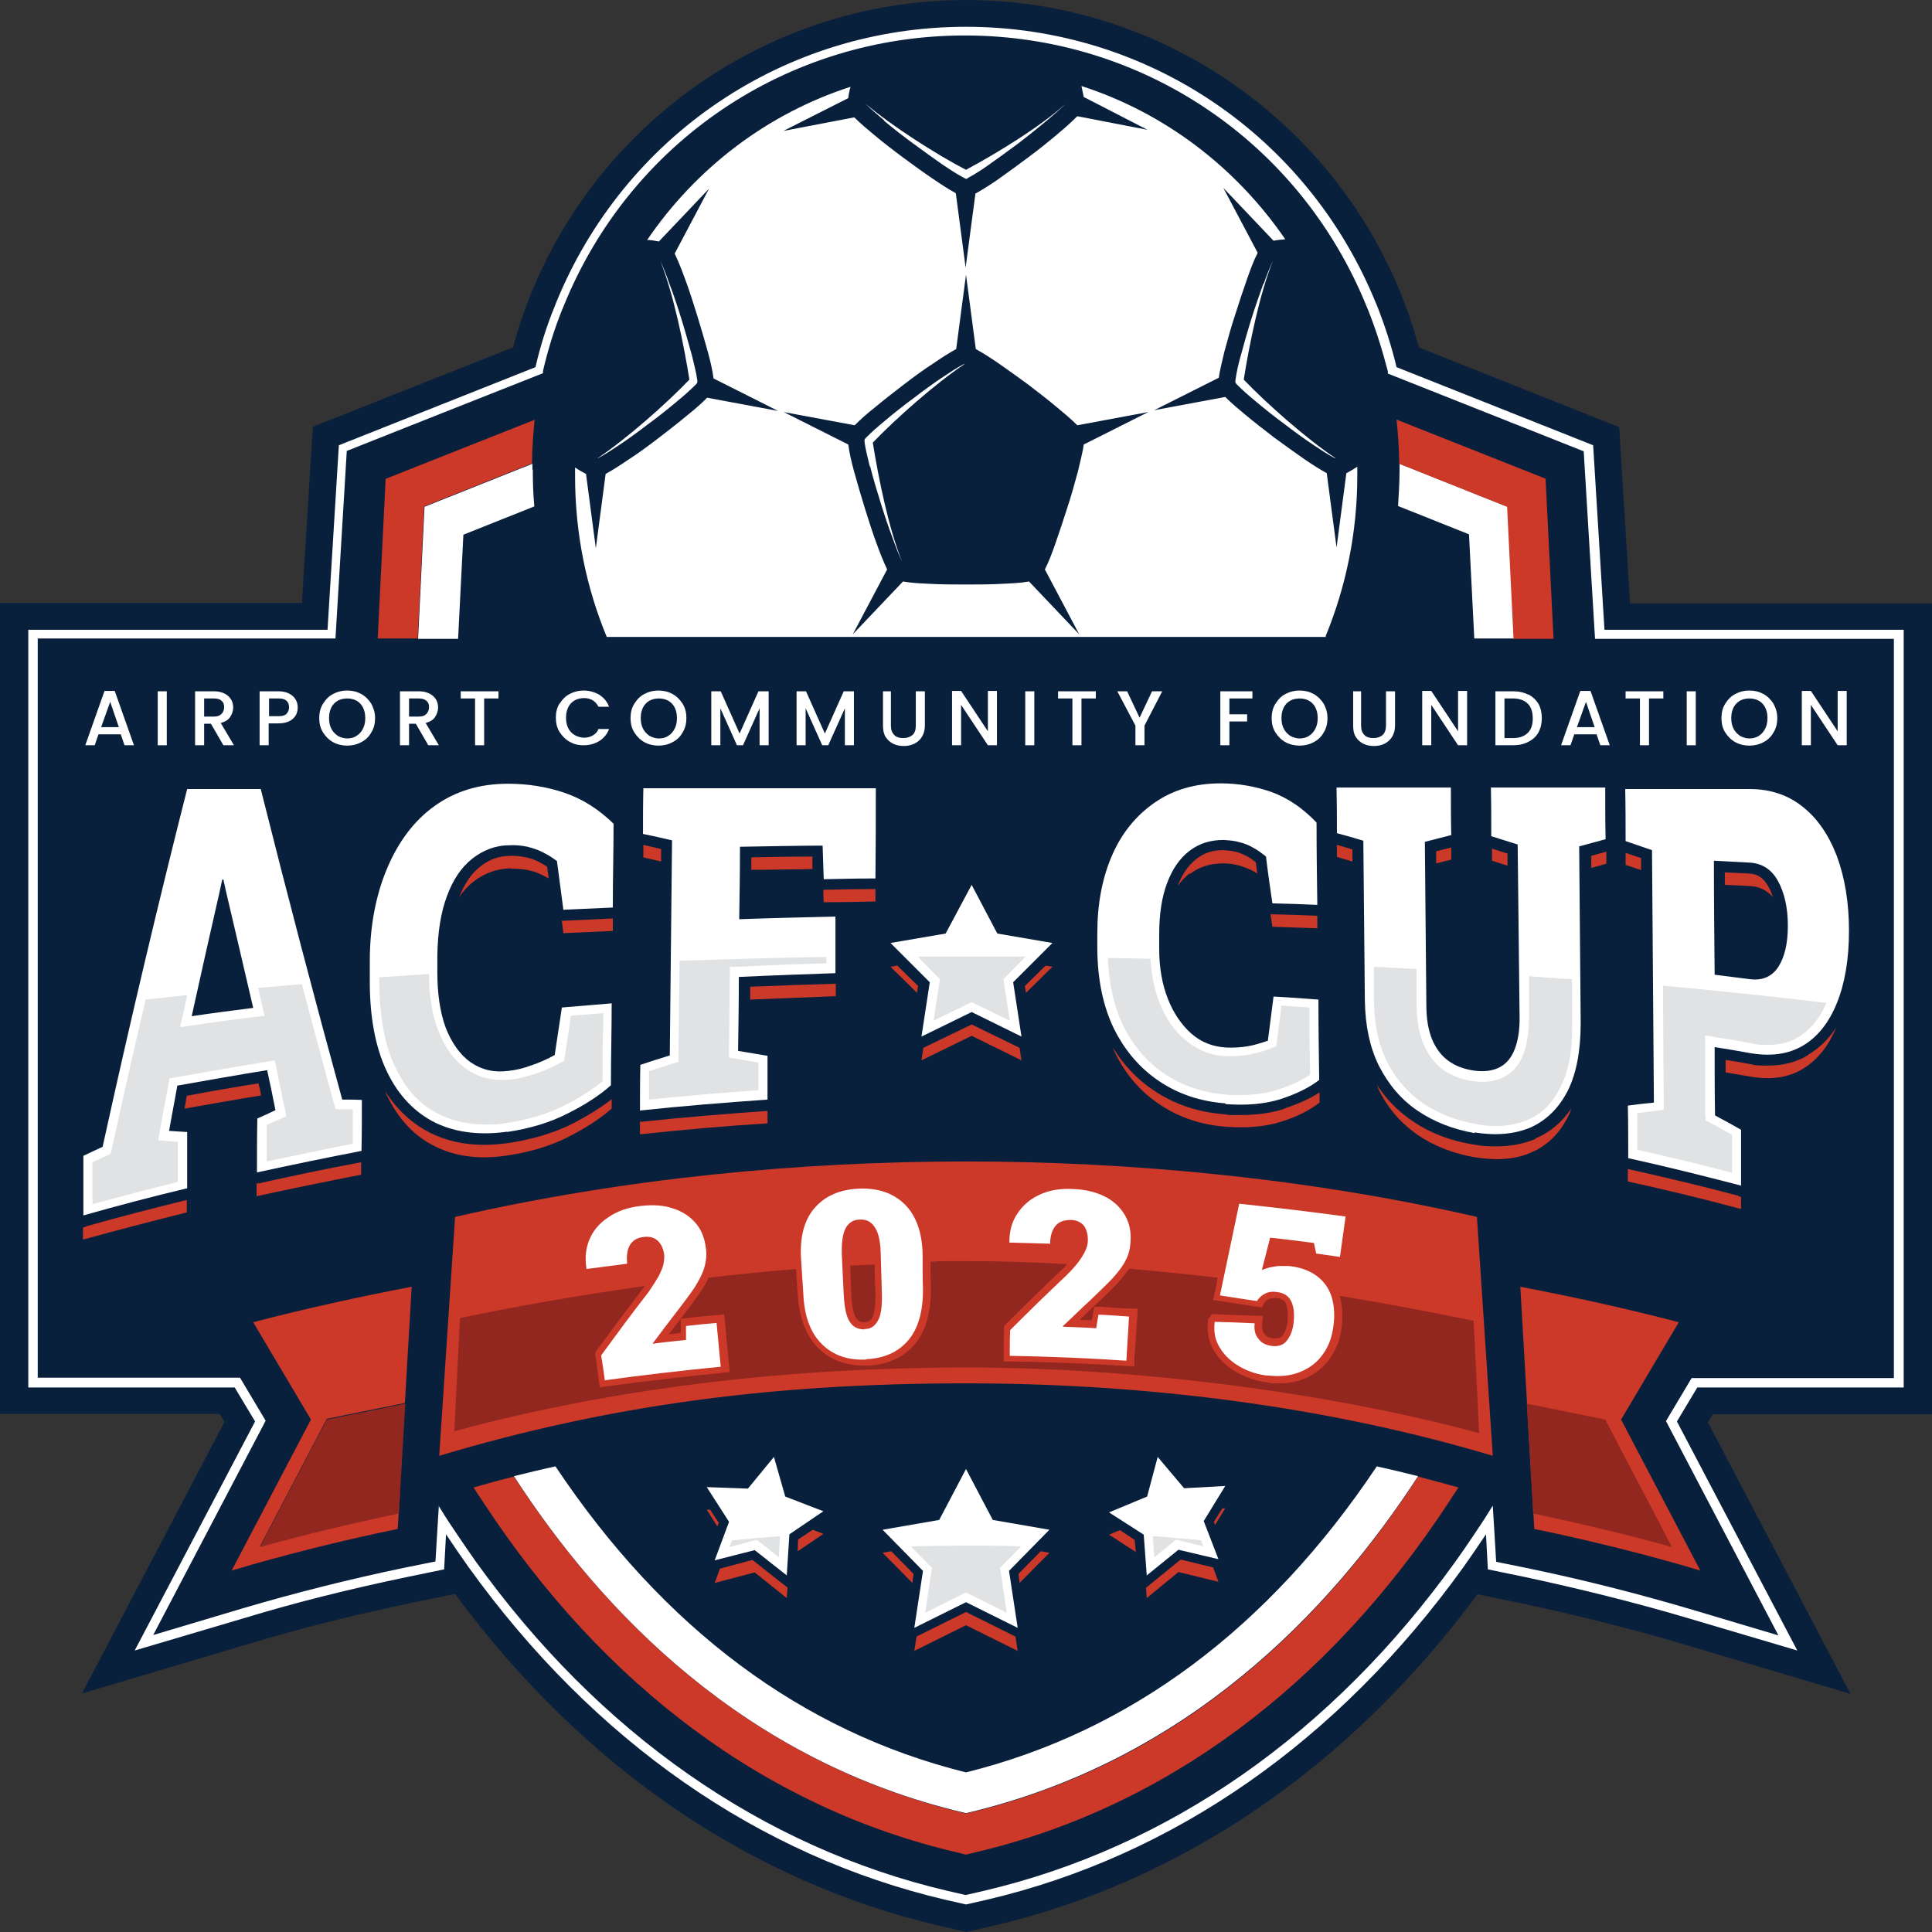 <?xml version="1.0" encoding="UTF-8"?>
<svg id="Layer_1" xmlns="http://www.w3.org/2000/svg" version="1.1" viewBox="0 0 512 512">
  <rect x="0" y="0" width="512" height="512" fill="#333333" stroke="none"/>
  <!-- Generator: Adobe Illustrator 29.1.0, SVG Export Plug-In . SVG Version: 2.1.0 Build 142)  -->
  <defs>
    <style>
      .st0, .st1, .st2 {
        fill-rule: evenodd;
      }

      .st0, .st3 {
        fill: #fff;
      }

      .st1, .st4 {
        fill: #cd3928;
      }

      .st2 {
        fill: #92271f;
      }

      .st5 {
        fill: #e0e2e4;
      }

      .st6 {
        fill: #09203d;
      }
    </style>
  </defs>
  <path class="st6" d="M120.7,422.5l.4.6c33.8,45.5,78,75.6,128,87.3l7,1.6,7-1.6c49.9-11.7,94.2-41.9,128-87.3l.4-.6,11.2,2.3c14.7,3.1,29,6.7,42.3,10.6l45.4,13.5-37.8-72,1.3-2.1h58.2v-214.9h-80.1l-2.9-46.7-53-21.1-.2-.5C361.1,37.6,311.8,0,256,0s-105.1,37.6-119.9,91.5v.5c-.1,0-53.2,21.1-53.2,21.1l-2.9,46.7H0v214.9h58.2l1.3,2.1-37.8,72,45.4-13.5c13.3-4,27.6-7.5,42.3-10.6l11.2-2.3Z"/>
  <g>
    <path class="st3" d="M334.8,75.2c-1.1,3.1-2.2,6.2-3.2,9.4-1,3.2-1.9,6.4-2.8,9.7-.6,2.1-1.1,4.3-1.4,6.5,0,.6-.1.6.5,1.2,1.5,1.5,3.2,3,4.8,4.3,2.5,2.1,5,4.1,7.6,6,2.6,2,5.2,3.9,7.9,5.7,1.8,1.2,3.6,2.4,5.5,3.4,0,0,.1,0,.2,0-7.4-4.9-18.3-14.5-24.3-20.8,1.5-9.4,4.2-22.7,7.7-31.4-.9,1.9-1.7,4-2.4,6Z"/>
    <path class="st3" d="M351.3,168.6c5.4-13.1,8.4-27.5,8.4-42.6s0-1.5,0-2.3c-1,.6-1.9,1.2-2.9,1.7l-2.6,19.7-2.6-19.7c-2-1.1-4-2.4-5.9-3.7-2.7-1.9-5.4-3.8-8.1-5.8-2.6-2-5.2-4-7.7-6.1-1.7-1.4-3.6-3-5.2-4.6l-18.8,3.5,17.1-8.6c.3-2.3,1-4.7,1.5-7,.9-3.3,1.8-6.6,2.9-9.9,1-3.2,2.1-6.4,3.2-9.6.8-2.2,1.6-4.5,2.7-6.6l-9.1-17.2,13.3,14c1-.2,2.1-.3,3.1-.4-13.1-19.1-32-33.5-54-40.6.2,1,.4,1.9.6,2.9l16.9,8.7-18.6-3.6c-1.6,1.6-3.4,3.2-5.2,4.7-2.5,2.1-5.1,4.2-7.8,6.2-2.7,2-5.4,4-8.1,5.9-1.9,1.3-3.9,2.6-5.9,3.7l-2.6,19.6-2.6-19.7c-2-1.1-4-2.4-5.9-3.7-2.7-1.8-5.4-3.8-8-5.7-2.7-2-5.3-4-7.8-6.1-1.7-1.4-3.6-3-5.2-4.6l-18.8,3.6,17.2-8.7c.1-1,.3-2,.6-3-22,7.1-40.9,21.5-53.9,40.6,1,0,2.1.2,3.1.4l13.3-14-9.1,17.2c1,2.1,1.9,4.4,2.7,6.6,1.2,3.2,2.2,6.4,3.2,9.6,1,3.3,2,6.6,2.9,9.9.6,2.2,1.2,4.7,1.5,7l17.1,8.6-18.8-3.5c-1.6,1.6-3.4,3.2-5.2,4.6-2.5,2.1-5.1,4.1-7.7,6.1-2.6,2-5.3,4-8.1,5.8-1.9,1.3-3.9,2.6-5.9,3.7l-2.6,19.7-2.6-19.7c-1-.5-2-1.1-2.9-1.7,0,.8,0,1.5,0,2.3,0,15.2,3,29.6,8.4,42.6h190.6ZM226.5,112.7c1.6-1.6,3.4-3.2,5.2-4.6,2.5-2.1,5.1-4.1,7.7-6.1,2.6-2,5.3-4,8.1-5.8,1.9-1.3,3.9-2.6,5.9-3.7l2.6-19.7,2.6,19.7c2,1.1,4,2.4,5.9,3.7,2.7,1.9,5.4,3.8,8.1,5.8,2.6,2,5.2,4,7.7,6.1,1.7,1.4,3.6,3,5.2,4.6l18.8-3.5-17.1,8.6c-.3,2.3-1,4.7-1.5,7-.9,3.3-1.8,6.6-2.9,9.9-1,3.2-2.1,6.4-3.2,9.6-.8,2.2-1.6,4.5-2.7,6.6l9.1,17.2-13.3-14c-2.2.4-4.6.5-6.8.6-3.3.2-6.6.2-9.9.2s-6.6,0-9.9-.2c-2.2-.1-4.6-.2-6.8-.6l-13.3,14,9.1-17.2c-1-2.1-1.9-4.4-2.7-6.6-1.2-3.2-2.2-6.4-3.2-9.6-1-3.3-2-6.6-2.9-9.9-.6-2.2-1.2-4.7-1.5-7l-17.1-8.6,18.8,3.5Z"/>
    <path class="st3" d="M234.4,32.1c2.5,2.1,5.1,4.1,7.7,6,2.6,1.9,5.2,3.8,7.8,5.6,1.8,1.2,3.6,2.4,5.5,3.4.7.4.7.4,1.2,0,1.9-1,3.7-2.2,5.4-3.4,2.7-1.9,5.3-3.8,8-5.8,2.6-2,5.1-4,7.6-6.1,1.6-1.4,3.2-2.7,4.7-4.2-6.8,6.1-18.1,13-26.3,17.4-7.6-3.9-19.8-11.7-26.6-17.5,0,0,0,0,.1.1,1.5,1.5,3.2,2.9,4.8,4.3Z"/>
    <path class="st3" d="M230.6,123.6c.8,3.2,1.8,6.5,2.8,9.7,1,3.2,2,6.3,3.2,9.4.7,2,1.5,4.1,2.4,6-3.5-8.7-6.2-22-7.7-31.4,6-6.3,16.9-15.9,24.3-20.8,0,0-.1,0-.2,0-1.9,1-3.7,2.2-5.5,3.4-2.7,1.8-5.3,3.7-7.9,5.7-2.6,1.9-5.1,3.9-7.6,6-1.7,1.4-3.3,2.8-4.8,4.3-.6.6-.5.6-.5,1.2.3,2.2.9,4.3,1.4,6.5Z"/>
    <path class="st3" d="M158.3,121.4c0,0,.1,0,.2,0,1.9-1,3.7-2.2,5.5-3.4,2.7-1.8,5.3-3.7,7.9-5.7,2.6-1.9,5.1-3.9,7.6-6,1.7-1.4,3.3-2.8,4.8-4.3.6-.6.5-.6.5-1.2-.3-2.2-.9-4.3-1.4-6.5-.9-3.2-1.8-6.5-2.8-9.7-1-3.2-2-6.3-3.2-9.4-.7-2-1.5-4.1-2.4-6,3.5,8.7,6.2,22,7.7,31.4-6,6.3-16.9,15.9-24.3,20.8Z"/>
  </g>
  <g>
    <path class="st3" d="M32.1,194.6h-6l-1,2.9h-2.5l5.1-14.4h2.7l5.1,14.4h-2.5l-1-2.9ZM31.5,192.7l-2.3-6.7-2.4,6.7h4.7Z"/>
    <path class="st3" d="M44.2,183.2v14.3h-2.4v-14.3h2.4Z"/>
    <path class="st3" d="M59.2,197.5l-3.3-5.7h-1.8v5.7h-2.4v-14.3h5c1.1,0,2,.2,2.8.6.8.4,1.3.9,1.7,1.5.4.6.6,1.4.6,2.2s-.3,1.8-.8,2.5c-.5.8-1.4,1.3-2.5,1.6l3.5,5.9h-2.8ZM54.1,189.9h2.6c.9,0,1.5-.2,2-.7.4-.4.7-1,.7-1.8s-.2-1.3-.7-1.7c-.4-.4-1.1-.6-2-.6h-2.6v4.8Z"/>
    <path class="st3" d="M78.4,189.5c-.3.6-.9,1.2-1.7,1.6-.8.4-1.7.6-2.9.6h-2.6v5.8h-2.4v-14.3h5c1.1,0,2,.2,2.8.6.8.4,1.3.9,1.7,1.5.4.6.6,1.4.6,2.2s-.2,1.4-.5,2.1ZM75.9,189.2c.4-.4.7-1,.7-1.7,0-1.6-.9-2.4-2.7-2.4h-2.6v4.7h2.6c.9,0,1.6-.2,2-.6Z"/>
    <path class="st3" d="M88.3,196.7c-1.1-.6-2-1.5-2.7-2.6-.7-1.1-1-2.4-1-3.8s.3-2.7,1-3.8c.7-1.1,1.5-2,2.7-2.6,1.1-.6,2.3-.9,3.7-.9s2.6.3,3.7.9c1.1.6,2,1.5,2.7,2.6.6,1.1,1,2.4,1,3.8s-.3,2.7-1,3.8c-.6,1.1-1.5,2-2.7,2.6-1.1.6-2.4.9-3.7.9s-2.6-.3-3.7-.9ZM94.5,195c.7-.4,1.3-1.1,1.7-1.9.4-.8.6-1.7.6-2.8s-.2-2-.6-2.8c-.4-.8-1-1.4-1.7-1.8s-1.6-.6-2.5-.6-1.8.2-2.5.6c-.7.4-1.3,1-1.7,1.8-.4.8-.6,1.7-.6,2.8s.2,2,.6,2.8c.4.8,1,1.4,1.7,1.9.7.4,1.6.7,2.5.7s1.8-.2,2.5-.7Z"/>
    <path class="st3" d="M113.5,197.5l-3.3-5.7h-1.8v5.7h-2.4v-14.3h5c1.1,0,2,.2,2.8.6.8.4,1.3.9,1.7,1.5.4.6.6,1.4.6,2.2s-.3,1.8-.8,2.5c-.5.8-1.4,1.3-2.5,1.6l3.5,5.9h-2.8ZM108.4,189.9h2.6c.9,0,1.5-.2,2-.7.4-.4.7-1,.7-1.8s-.2-1.3-.7-1.7-1.1-.6-2-.6h-2.6v4.8Z"/>
    <path class="st3" d="M132.1,183.2v1.9h-3.8v12.4h-2.4v-12.4h-3.8v-1.9h10Z"/>
    <path class="st3" d="M148.3,186.5c.7-1.1,1.5-2,2.7-2.6,1.1-.6,2.3-.9,3.7-.9s2.9.4,4.1,1.1c1.2.8,2.1,1.8,2.6,3.2h-2.8c-.4-.8-.9-1.3-1.5-1.7-.7-.4-1.4-.6-2.3-.6s-1.8.2-2.5.6c-.7.4-1.3,1-1.7,1.8-.4.8-.6,1.7-.6,2.8s.2,2,.6,2.8c.4.8,1,1.4,1.7,1.8.7.4,1.6.7,2.5.7s1.6-.2,2.3-.6c.7-.4,1.2-.9,1.5-1.7h2.8c-.5,1.4-1.4,2.4-2.6,3.2-1.2.7-2.5,1.1-4.1,1.1s-2.6-.3-3.7-.9c-1.1-.6-2-1.5-2.7-2.6-.7-1.1-1-2.4-1-3.8s.3-2.7,1-3.8Z"/>
    <path class="st3" d="M170.8,196.7c-1.1-.6-2-1.5-2.7-2.6-.7-1.1-1-2.4-1-3.8s.3-2.7,1-3.8c.7-1.1,1.5-2,2.7-2.6,1.1-.6,2.3-.9,3.7-.9s2.6.3,3.7.9c1.1.6,2,1.5,2.7,2.6s1,2.4,1,3.8-.3,2.7-1,3.8c-.6,1.1-1.5,2-2.7,2.6-1.1.6-2.4.9-3.7.9s-2.6-.3-3.7-.9ZM177.1,195c.7-.4,1.3-1.1,1.7-1.9.4-.8.6-1.7.6-2.8s-.2-2-.6-2.8c-.4-.8-1-1.4-1.7-1.8s-1.6-.6-2.5-.6-1.8.2-2.5.6c-.7.4-1.3,1-1.7,1.8-.4.8-.6,1.7-.6,2.8s.2,2,.6,2.8c.4.8,1,1.4,1.7,1.9.7.4,1.6.7,2.5.7s1.8-.2,2.5-.7Z"/>
    <path class="st3" d="M203.7,183.2v14.3h-2.4v-9.8l-4.4,9.8h-1.6l-4.4-9.8v9.8h-2.4v-14.3h2.5l5,11.2,5-11.2h2.5Z"/>
    <path class="st3" d="M226.3,183.2v14.3h-2.4v-9.8l-4.4,9.8h-1.6l-4.4-9.8v9.8h-2.4v-14.3h2.5l5,11.2,5-11.2h2.5Z"/>
    <path class="st3" d="M236.1,183.2v9.1c0,1.1.3,1.9.9,2.5.6.6,1.4.8,2.4.8s1.8-.3,2.4-.8.9-1.4.9-2.5v-9.1h2.4v9.1c0,1.2-.3,2.2-.8,3-.5.8-1.2,1.4-2,1.8-.9.4-1.8.6-2.8.6s-2-.2-2.8-.6c-.8-.4-1.5-1-2-1.8-.5-.8-.7-1.8-.7-3v-9.1h2.4Z"/>
    <path class="st3" d="M264.2,197.5h-2.4l-7.1-10.7v10.7h-2.4v-14.4h2.4l7.1,10.7v-10.7h2.4v14.4Z"/>
    <path class="st3" d="M274.1,183.2v14.3h-2.4v-14.3h2.4Z"/>
    <path class="st3" d="M290.4,183.2v1.9h-3.8v12.4h-2.4v-12.4h-3.8v-1.9h10Z"/>
    <path class="st3" d="M308,183.2l-4.7,9.1v5.2h-2.4v-5.2l-4.8-9.1h2.6l3.3,7,3.3-7h2.6Z"/>
    <path class="st3" d="M331.9,183.2v1.9h-6.1v4.2h4.7v1.9h-4.7v6.3h-2.4v-14.3h8.4Z"/>
    <path class="st3" d="M340.7,196.7c-1.1-.6-2-1.5-2.7-2.6-.7-1.1-1-2.4-1-3.8s.3-2.7,1-3.8c.7-1.1,1.5-2,2.7-2.6,1.1-.6,2.3-.9,3.7-.9s2.6.3,3.7.9c1.1.6,2,1.5,2.7,2.6.6,1.1,1,2.4,1,3.8s-.3,2.7-1,3.8c-.6,1.1-1.5,2-2.7,2.6-1.1.6-2.4.9-3.7.9s-2.6-.3-3.7-.9ZM346.9,195c.7-.4,1.3-1.1,1.7-1.9.4-.8.6-1.7.6-2.8s-.2-2-.6-2.8c-.4-.8-1-1.4-1.7-1.8-.7-.4-1.6-.6-2.5-.6s-1.8.2-2.5.6c-.7.4-1.3,1-1.7,1.8-.4.8-.6,1.7-.6,2.8s.2,2,.6,2.8,1,1.4,1.7,1.9c.7.4,1.6.7,2.5.7s1.8-.2,2.5-.7Z"/>
    <path class="st3" d="M360.7,183.2v9.1c0,1.1.3,1.9.9,2.5.6.6,1.4.8,2.4.8s1.8-.3,2.4-.8c.6-.6.9-1.4.9-2.5v-9.1h2.4v9.1c0,1.2-.3,2.2-.8,3-.5.8-1.2,1.4-2,1.8s-1.8.6-2.8.6-2-.2-2.8-.6c-.8-.4-1.5-1-2-1.8-.5-.8-.7-1.8-.7-3v-9.1h2.4Z"/>
    <path class="st3" d="M388.8,197.5h-2.4l-7.1-10.7v10.7h-2.4v-14.4h2.4l7.1,10.7v-10.7h2.4v14.4Z"/>
    <path class="st3" d="M405,184c1.1.6,2,1.4,2.7,2.5.6,1.1.9,2.4.9,3.8s-.3,2.7-.9,3.8c-.6,1.1-1.5,1.9-2.7,2.5-1.1.6-2.5.9-4,.9h-4.7v-14.3h4.7c1.5,0,2.9.3,4,.9ZM404.9,194.2c.9-.9,1.3-2.2,1.3-3.8s-.4-3-1.3-3.9c-.9-.9-2.2-1.4-3.9-1.4h-2.3v10.5h2.3c1.7,0,3-.5,3.9-1.4Z"/>
    <path class="st3" d="M423.2,194.6h-6l-1,2.9h-2.5l5.1-14.4h2.7l5.1,14.4h-2.5l-1-2.9ZM422.6,192.7l-2.3-6.7-2.4,6.7h4.7Z"/>
    <path class="st3" d="M440.8,183.2v1.9h-3.8v12.4h-2.4v-12.4h-3.8v-1.9h10Z"/>
    <path class="st3" d="M449.4,183.2v14.3h-2.4v-14.3h2.4Z"/>
    <path class="st3" d="M459.9,196.7c-1.1-.6-2-1.5-2.7-2.6-.7-1.1-1-2.4-1-3.8s.3-2.7,1-3.8c.7-1.1,1.5-2,2.7-2.6,1.1-.6,2.3-.9,3.7-.9s2.6.3,3.7.9c1.1.6,2,1.5,2.7,2.6.6,1.1,1,2.4,1,3.8s-.3,2.7-1,3.8c-.6,1.1-1.5,2-2.7,2.6-1.1.6-2.4.9-3.7.9s-2.6-.3-3.7-.9ZM466.1,195c.7-.4,1.3-1.1,1.7-1.9s.6-1.7.6-2.8-.2-2-.6-2.8c-.4-.8-1-1.4-1.7-1.8-.7-.4-1.6-.6-2.5-.6s-1.8.2-2.5.6c-.7.4-1.3,1-1.7,1.8-.4.8-.6,1.7-.6,2.8s.2,2,.6,2.8c.4.8,1,1.4,1.7,1.9.7.4,1.6.7,2.5.7s1.8-.2,2.5-.7Z"/>
    <path class="st3" d="M489.4,197.5h-2.4l-7.1-10.7v10.7h-2.4v-14.4h2.4l7.1,10.7v-10.7h2.4v14.4Z"/>
  </g>
  <g>
    <g>
      <path class="st3" d="M141.1,124.4c0-.5,0-1,0-1.5l-28.6,11.4-1.7,35h10.6l1.4-27.6,18.8-7.5c-.3-3.2-.4-6.4-.4-9.7Z"/>
      <path class="st3" d="M399.5,134.3l-28.6-11.4c0,.5,0,1,0,1.5,0,3.3-.2,6.5-.4,9.7l18.8,7.5,1.4,27.6h10.6l-1.7-35Z"/>
    </g>
    <g>
      <path class="st4" d="M141.8,111.2l-39.6,15.7-2.1,42.3h10.6l1.7-35,28.6-11.4c0-3.9.3-7.8.7-11.7Z"/>
      <path class="st4" d="M409.7,126.9l-39.6-15.7c.4,3.8.7,7.7.7,11.7l28.6,11.4,1.7,35h10.6l-2.1-42.3Z"/>
    </g>
  </g>
  <path class="st4" d="M375.8,391.3c-23.3,36-61.3,75.7-119.8,89.3-58.5-13.7-96.5-53.4-119.8-89.3-3.6.9-7.2,1.9-10.7,2.9.8,1.3,1.6,2.5,2.5,3.8,32.1,49.1,75.5,81.2,125.6,92.9l2.4.6,2.4-.6c50.1-11.7,93.5-43.9,125.6-92.9.8-1.3,1.7-2.6,2.5-3.8-3.5-1-7.1-1.9-10.7-2.9Z"/>
  <path class="st3" d="M364.8,388.7c-28.7,42.9-65.3,70.2-108.8,81-43.5-10.8-80.1-38.1-108.8-81.1-3.7.8-7.3,1.7-11,2.6,23.3,36,61.3,75.7,119.8,89.3,58.5-13.7,96.4-53.3,119.8-89.3-3.6-.9-7.3-1.8-11-2.6Z"/>
  <g>
    <path class="st1" d="M105.3,405.2c-15.4,3.2-30.1,6.9-43.9,11l21-40-15.3-25.8c13.8-3.6,27.9-6.7,42-9.4l-1.8,30.8-20.7,4.2-17.7,33.8c12.2-3.4,24.5-6.3,36.8-8.9l.6-10.7-.9,14.9h0Z"/>
    <path class="st2" d="M107.3,372l-20.7,4.2-17.7,33.8c12.2-3.4,24.5-6.3,36.8-8.9l1.7-29.1h0Z"/>
  </g>
  <g>
    <path class="st1" d="M406.7,405.2c15.4,3.2,30.1,6.9,43.9,11l-21-40,15.3-25.8c-13.8-3.6-27.9-6.7-42-9.4l3.7,64.1h0Z"/>
    <path class="st2" d="M404.7,372l20.7,4.2,17.7,33.8c-12.2-3.4-24.5-6.3-36.8-8.9l-1.7-29.1h0Z"/>
  </g>
  <path class="st3" d="M256,504.7l-5.3-1.2c-49.6-11.6-93.4-42.1-126.6-88.3-1.5-2.1-4.1-5.9-5.9-8.6l-.5,9.3-9.7,2c-14.9,3.1-29.4,6.7-42.9,10.8l-29.4,8.7,31.9-60.7-5.4-9H7.5v-200.8h79.3l3-48.9,52.1-20.7c1.3-5.6,3-11,5.1-16.1l.3-.8C165.4,35.9,208,7.1,256,7.1s90.6,28.8,108.7,73.4l.3.7c2,5.1,3.8,10.6,5.1,16.1l52.1,20.7,3,48.9h79.3v200.8h-54.7l-5.4,9,31.9,60.7-29.4-8.7c-13.5-4-28-7.6-42.9-10.8l-9.7-2-.5-9.3c-1.8,2.7-4.4,6.5-5.9,8.6-33.2,46.2-76.9,76.7-126.6,88.3l-5.3,1.2ZM116.2,399l2,3.2c.2.4,5.4,8.1,7.8,11.5,32.8,45.7,76.1,75.9,125.1,87.4l4.8,1.1,4.8-1.1c49.1-11.5,92.3-41.7,125.1-87.4,2.4-3.3,7.6-11.1,7.8-11.5l2-3.2.9,14.9,7.9,1.6c15,3.1,29.5,6.8,43.1,10.8l23.8,7.1-29.8-56.8,6.8-11.4h53.6v-195.9h-79.2l-3-49.7-51.9-20.6v-.6c-1.5-5.7-3.2-11.2-5.3-16.4l-.3-.7c-17.7-43.7-59.5-71.9-106.5-71.9s-88.8,28.2-106.4,71.9l-.3.7c-2.1,5.2-3.8,10.7-5.1,16.3v.6c-.1,0-52,20.6-52,20.6l-3,49.7H10v195.9h53.6l6.8,11.4-29.8,56.8,23.8-7.1c13.6-4,28.1-7.7,43.1-10.8l7.9-1.6.9-14.8Z"/>
  <g>
    <g>
      <path class="st3" d="M22.1,322.2v-15.9c1.7-.8,3.4-1.6,5.1-2.4,7.3-33.3,14.8-64.8,22.4-94.8,6.5,0,13,0,19.5,0,7.2,28.7,14.4,56.1,21.6,82.3,1.7,0,3.5,0,5.2.1,0,4.5,0,9-.1,13.5-9.3,1.8-18.5,3.7-27.7,5.7,0-4.8,0-9.5.1-14.3,1.6-.7,3.2-1.4,4.8-2.2-.7-3.5-1.4-7-2.2-10.6-8,1.3-15.9,2.7-23.8,4.1-.7,4-1.5,8-2.2,12,1.6.1,3.2.2,4.8.3,0,5,0,9.9,0,14.9-9.2,2.2-18.4,4.6-27.5,7.2ZM50.8,269.3c5.4-.8,10.8-1.5,16.3-2.2-2.3-10-4.7-20.1-7.1-30.4-.3-1.2-.5-2.4-.8-3.6-.1,0-.2,0-.3,0-.3,1.3-.6,2.7-.9,4.1-2.4,10.5-4.8,21.2-7.2,32.1Z"/>
      <path class="st3" d="M134.5,299.9c-7.1,1-13.5.3-19-2.3-5.5-2.7-9.9-7.2-13-13.7-3.1-6.5-4.6-14.8-4.5-24.8,0-1.5,0-2.9,0-4.4,0-9.2,1.6-17.5,4.6-24.6,3-7.1,7.2-12.7,12.7-16.6,5.5-3.9,11.9-5.8,19.4-5.8,5.2,0,10.2.8,14.9,2.4,4.7,1.6,9,4.3,13,8.2,0,7.4-.2,14.8-.2,22.2-4.4.2-8.8.4-13.1.6-.6-4.3-1.1-8.6-1.7-12.9-1.2-.9-2.4-1.7-3.7-2.3-1.3-.7-2.6-1.1-4.1-1.5-1.5-.3-3-.5-4.7-.4-3.8,0-7.1,1.3-10,3.6-2.9,2.3-5.1,5.6-6.7,10-1.6,4.3-2.4,9.5-2.5,15.6,0,1.5,0,2.9,0,4.4,0,5.7.7,10.6,2.2,14.7,1.6,4.1,3.8,7.2,6.6,9.2,2.9,2,6.2,2.8,10,2.3,2-.2,4.1-.7,6.2-1.5,2.1-.7,4.1-1.6,6.1-2.7.6-4.2,1.3-8.4,1.9-12.6,4.4-.4,8.8-.7,13.2-1.1,0,7.2-.2,14.5-.2,21.7-3,2.7-6.9,5.2-11.5,7.5-4.7,2.4-10,4-16.1,4.9Z"/>
      <path class="st3" d="M169.6,294.2c0-4,0-8,.1-12,2.6-.9,5.2-1.7,7.8-2.5.2-19,.4-38,.6-57-2.6-.6-5.2-1.2-7.7-1.7,0-4,0-8.1.1-12.1,20.5,0,41.1,0,61.6,0,0,8,0,15.9-.1,23.9-4.6,0-9.1.1-13.7.2-.1-3-.2-5.9-.3-8.9-7.3,0-14.6.2-21.9.3,0,6.4-.1,12.8-.2,19.2,8.5-.3,17-.5,25.5-.7,0,5,0,10,0,15-8.5.3-17.1.6-25.6,1,0,6.5-.1,13.1-.2,19.6,2.6.4,5.2.9,7.8,1.3,0,3.9,0,7.7,0,11.6-11.3.8-22.6,1.7-33.8,2.9Z"/>
      <path class="st3" d="M324.7,292.4c-6.5-.5-12.3-2.4-17.4-5.8-5.1-3.4-9.1-8-12.1-14-2.9-6-4.4-13.2-4.4-21.6,0-1.2,0-2.5,0-3.7,0-7.8,1.3-14.6,3.9-20.6,2.6-6,6.4-10.6,11.3-14,4.9-3.4,10.7-5.1,17.5-5.1,4.7,0,9.2.8,13.5,2.3,4.3,1.6,8.2,4.2,11.9,8.1,0,7.3.1,14.5.2,21.8-4-.2-7.9-.3-11.9-.4-.6-4.1-1.2-8.2-1.7-12.4-1.1-.9-2.2-1.7-3.3-2.3-1.2-.7-2.4-1.2-3.7-1.5-1.3-.4-2.7-.5-4.3-.6-3.4,0-6.4.9-9,2.9-2.6,2-4.5,4.8-5.9,8.5-1.4,3.7-2.1,8.2-2.1,13.6,0,1.3,0,2.6,0,3.9,0,5,.8,9.4,2.3,13.2,1.5,3.8,3.6,6.9,6.2,9.2,2.6,2.3,5.7,3.5,9.2,3.7,1.8.1,3.7,0,5.6-.3,1.9-.3,3.7-.9,5.5-1.5.5-3.9,1-7.8,1.5-11.7,4,.2,8,.5,11.9.8,0,7.1.1,14.2.2,21.3-2.7,2.1-6.1,3.7-10.3,5.1-4.2,1.3-9,1.7-14.5,1.3Z"/>
      <path class="st3" d="M390.9,300.3c-5.8-1-10.9-3-15.3-6-4.4-3-7.7-7-10.2-11.9-2.4-4.9-3.6-10.6-3.7-17.3-.1-14.1-.3-28.2-.4-42.3-2.3-.7-4.7-1.4-7-2,0-4,0-8-.1-12.1,10.1,0,20.2,0,30.3,0,0,4.2,0,8.4.1,12.6-2.3.6-4.7,1.2-7,1.8.1,14.4.3,28.9.4,43.3,0,3.6.5,6.5,1.5,9,1,2.4,2.4,4.3,4.3,5.7,1.9,1.4,4.1,2.2,6.7,2.6,2.7.4,5,.1,6.8-.8,1.8-.9,3.2-2.5,4.1-4.8.9-2.3,1.4-5.3,1.3-9-.2-15.1-.3-30.2-.5-45.3-2.3-.7-4.7-1.5-7-2.2,0-4.3,0-8.6-.1-12.9,10.1,0,20.2,0,30.3,0,0,4.6,0,9.1.1,13.7-2.3.6-4.7,1.3-7,1.9.1,15.6.3,31.2.4,46.8,0,7.2-1.1,13.3-3.4,17.9-2.4,4.7-5.7,7.9-9.9,9.8-4.3,1.8-9.2,2.2-14.9,1.3Z"/>
      <path class="st3" d="M431.5,306.8c0-4.6,0-9.2-.1-13.8,2.3-.3,4.6-.6,6.9-.8-.2-22.3-.3-44.6-.5-66.9-2.3-.8-4.7-1.6-7-2.4,0-4.6,0-9.2-.1-13.8,2.3,0,4.7,0,7,0,8.6,0,17.2,0,25.9,0,5.4,0,10.1,1.5,14,4.6,4,3.1,7,7.5,9.2,13.2,2.1,5.7,3.2,12.3,3.2,19.8,0,7.5-1.1,13.9-3.2,19.1-2.1,5.2-5.1,9-9,11.3-3.9,2.3-8.5,2.9-13.9,2-3.2-.6-6.3-1.1-9.5-1.6,0,6,0,12.1.1,18.1,2.3,1.2,4.6,2.5,6.9,3.8,0,4.9,0,9.9,0,14.8-10-2.6-20-5.1-30-7.3ZM454.3,258.3c3.2.4,6.3.8,9.5,1.2,3.3.4,5.8-.7,7.5-3.3,1.7-2.7,2.5-6.3,2.5-10.9,0-4.7-.9-8.7-2.6-11.8-1.7-3.1-4.2-4.7-7.5-4.9-3.2-.2-6.4-.3-9.5-.5,0,10.1.1,20.1.2,30.2Z"/>
      <polygon class="st0" points="257.5 234.5 264.3 247.4 278.9 249.9 268.5 260.3 270.7 274.7 257.5 268.2 244.2 274.7 246.4 260.3 236 249.9 250.6 247.4 257.5 234.5"/>
    </g>
    <g>
      <path class="st5" d="M68.4,261.8c.4,1.6.7,3.2,1.1,4.8l.6,2.6-2.7.3c-5.4.7-10.9,1.4-16.2,2.2l-3.5.5.8-3.4c.4-1.7.8-3.4,1.1-5.1-3.7.4-7.4.8-11,1.2-3.1,13.2-6.1,26.4-9,39.7l-.3,1.2-1.1.5c-1.2.6-2.5,1.1-3.7,1.7v11.1c7.5-2,15.1-4,22.6-5.9v-5.5s0-5.1,0-5.1l-2.5-.2-2.7-.2.5-2.7c.7-4,1.5-8,2.2-12l.3-1.7,1.7-.3c7.9-1.4,15.9-2.8,23.9-4.1l2.3-.4.5,2.3c.7,3.5,1.4,7.1,2.2,10.6l.4,1.9-1.8.8c-1.1.5-2.3,1-3.4,1.5v5.6s0,4.1,0,4.1c7.6-1.6,15.2-3.2,22.8-4.7v-7c0,0,0-2.1,0-2.1h-2.8c0,0-1.8-.1-1.8-.1l-.5-1.8c-2.8-10.2-5.6-20.7-8.4-31.3-3.9.3-7.7.7-11.6,1"/>
      <path class="st5" d="M100.5,259.1h0c0,9.7,1.3,17.7,4.3,23.8,2.9,6,6.7,10.1,11.8,12.5,3.6,1.7,7.4,2.6,11.9,2.6s3.7-.1,5.7-.4c5.7-.8,10.9-2.4,15.3-4.6,4.1-2.1,7.5-4.2,10.2-6.5v-9.8c.1,0,.2-8.2.2-8.2-2.9.2-5.7.5-8.6.7l-1.6,10.7-.2,1.2-1.1.6c-2.1,1.1-4.2,2.1-6.4,2.8-2.3.8-4.5,1.3-6.7,1.6-.8,0-1.6.1-2.4.1-3.5,0-6.6-1-9.3-2.9-3.3-2.3-5.8-5.8-7.5-10.3-1.6-4.2-2.4-9.2-2.4-14.9-4.4.3-8.7.6-13.1.9"/>
      <path class="st5" d="M219,253.7v1.6c-7.8.2-15.6.5-23.3.9h-2.3c0,.1,0,2.4,0,2.4l-.2,19.4v.2s0,2.1,0,2.1l2.1.3c1.9.3,3.8.7,5.7,1v7.3c-9.7.7-19.4,1.5-29,2.5v-3.8s0-3.7,0-3.7c2-.7,4.1-1.3,6.1-2l1.7-.5v-1.8s.3-25,.3-25c12.7-.4,25.7-.8,38.8-1"/>
      <polyline class="st5" points="323.5 210.1 323.5 210.1 323.5 210.1 323.5 210.1"/>
      <path class="st5" d="M304.9,254c.2,4.2,1,8.1,2.3,11.5,1.6,4.2,3.9,7.6,6.9,10.1,3.1,2.6,6.6,4.1,10.6,4.3.5,0,1,0,1.5,0,1.5,0,3.1-.1,4.7-.4,2-.4,4-.9,5.9-1.7l1.4-.5.2-1.4,1.2-9.4c2.5.2,4.9.3,7.4.5v6.3c0,0,.2,11.5.2,11.5-2.3,1.6-5.2,2.9-8.6,4-2.9.9-6.2,1.4-9.9,1.4s-2.5,0-3.7-.1c-6.1-.5-11.5-2.3-16.2-5.4-4.7-3.1-8.5-7.5-11.2-13-2.4-4.9-3.7-11-4-17.8,3.8,0,7.6.1,11.4.2"/>
      <path class="st5" d="M416.6,259.5v11.9c.2,6.9-.9,12.5-3.1,16.8-2.1,4.2-4.9,7-8.7,8.6-2.4,1-5.2,1.6-8.2,1.6s-3.5-.2-5.3-.5c-5.4-.9-10.2-2.8-14.3-5.6-4-2.8-7.2-6.5-9.4-10.9-2.3-4.6-3.4-9.9-3.5-16.2v-9c3.7.2,7.6.4,11.3.6v9.9c.1,3.8.7,7.2,1.8,9.9,1.2,2.8,2.9,5.1,5.1,6.8,2.2,1.6,4.8,2.6,7.9,3.1.9.1,1.8.2,2.6.2,2.1,0,4-.4,5.6-1.2,2.4-1.2,4.2-3.2,5.3-6.1,1-2.6,1.5-5.9,1.5-10v-10.7c3.7.3,7.5.6,11.3.8Z"/>
      <path class="st5" d="M483.9,266.1c-1.9,4.1-4.3,7-7.4,8.8-2.3,1.4-4.9,2-8,2s-2.7-.1-4.2-.4c-3.2-.6-6.3-1.1-9.5-1.6l-2.9-.5v2.9s0,.5,0,.5v17.6c.1,0,.1,1.5.1,1.5l1.3.7c1.9,1,3.8,2.1,5.7,3.1v4.1s0,6,0,6c-8.3-2.2-16.7-4.2-25.1-6.1v-1.6s0-8.1,0-8.1l4.8-.6,2.2-.3v-2.2s0-.5,0-.5l-.2-30.2c14.9,1.4,29.4,2.9,43.4,4.6"/>
      <path class="st5" d="M271.8,253.5l-5,5.1-.9.9.2,1.2,1.5,9.8-9-4.4-1.1-.5-1.1.5-9,4.4,1.5-9.8.2-1.2-.9-.9-5-5.1c4.2,0,8.5,0,12.8,0s10.7,0,16,0"/>
    </g>
    <g>
      <g>
        <path class="st4" d="M68.5,287.1c-6.3,1-12.7,2.1-19,3.3-.2,1.1-.4,2.3-.6,3.4,6.7-1.2,13.5-2.4,20.3-3.5-.2-1.1-.4-2.1-.7-3.2Z"/>
        <path class="st4" d="M68.6,313.6h-.6c0,1.2,0,2.3,0,3.4,9.2-2,18.5-3.9,27.7-5.7,0-1.1,0-2.2,0-3.3-9,1.7-18.2,3.6-27.1,5.6Z"/>
        <path class="st4" d="M22.8,325.1l-.8.2v3.2c9.1-2.5,18.3-4.9,27.5-7.2,0-1.1,0-2.2,0-3.3-8.9,2.2-17.9,4.5-26.7,7Z"/>
      </g>
      <g>
        <path class="st4" d="M135.3,230.2c1.7,0,3.2.1,4.7.4,1.5.3,2.8.8,4.1,1.5.4.2.9.5,1.3.7l-.4-3.1c-.7-.5-1.5-.9-2.2-1.3-1.1-.5-2.2-1-3.4-1.2-1.1-.2-2.2-.4-3.5-.4s-.3,0-.5,0c-3.2,0-5.9,1-8.2,2.9-2.3,1.8-4.1,4.5-5.5,8,1.1-1.6,2.3-2.9,3.7-4,2.9-2.3,6.2-3.5,10-3.6Z"/>
        <path class="st4" d="M151.9,297.7c-4.9,2.5-10.6,4.2-17,5.2-2.2.3-4.4.5-6.5.5-5.2,0-10-1-14.2-3.1-4.9-2.4-9-6.2-12.2-11.2.2.4.3.8.5,1.1,3.1,6.5,7.4,11,13,13.7,5.5,2.7,11.9,3.4,19,2.3,6-.9,11.4-2.5,16.1-4.9,4.7-2.4,8.5-4.9,11.5-7.5,0-.8,0-1.7,0-2.5-2.8,2.2-6.2,4.3-10.2,6.4Z"/>
        <path class="st4" d="M162.5,243.4c-4.3.2-8.7.4-13,.6h-.6c.1,1.1.3,2.2.4,3.3,4.4-.2,8.8-.4,13.1-.6,0-1.1,0-2.2,0-3.3Z"/>
      </g>
      <g>
        <path class="st4" d="M170.4,227.2c1.6.4,3.2.7,4.8,1.1v-3.3c-1.6-.4-3.1-.7-4.7-1.1,0,1.1,0,2.2,0,3.3Z"/>
        <path class="st4" d="M199.1,227.1v3.4c5.4,0,10.8-.1,16.2-.2v-3.3c-5.5,0-10.9.1-16.2.2Z"/>
        <path class="st4" d="M218.4,235.8h-.2c0,1.1,0,2.2.1,3.3,4.6,0,9.1-.1,13.7-.2,0-1.1,0-2.2,0-3.3-4.5,0-9.1.1-13.6.2Z"/>
        <path class="st4" d="M169.9,297.2h-.3c0,1.1,0,2.2,0,3.4,11.3-1.2,22.5-2.2,33.8-2.9,0-1.1,0-2.2,0-3.3-11.2.8-22.4,1.7-33.5,2.9Z"/>
        <path class="st4" d="M198.8,261.5v3.4c7.5-.3,15.1-.6,22.7-.9,0-1.1,0-2.2,0-3.3-7.5.2-15.2.5-22.7.8Z"/>
      </g>
      <g>
        <path class="st4" d="M337.1,242.3h-.4c.2,1.1.3,2.2.5,3.3,4,.1,7.9.3,11.9.4,0-1.1,0-2.2,0-3.3h0c-4-.2-7.9-.3-11.9-.4Z"/>
        <path class="st4" d="M315.2,231.7c2.6-2,5.6-2.9,9-2.9,1.5,0,2.9.2,4.3.6,1.3.4,2.6.9,3.7,1.5.3.2.7.4,1,.6l-.4-3c-.7-.5-1.3-1-2-1.4-.9-.5-2-1-3-1.3-1.1-.3-2.3-.4-3.5-.5h-.2c-2.7,0-5,.7-7,2.3-2.1,1.6-3.8,4-5,7.2,0,0,0,0,0,0,.9-1.3,2-2.4,3.2-3.4Z"/>
        <path class="st4" d="M340.2,293.9c-3.4,1.1-7.3,1.6-11.5,1.6s-2.7,0-4.1-.2c-7-.5-13.3-2.6-18.8-6.3-4.4-2.9-8-6.7-10.9-11.4.2.4.3.8.5,1.2,2.9,6,6.9,10.6,12.1,14,5.1,3.4,10.9,5.3,17.4,5.8,5.5.4,10.3,0,14.5-1.3,4.2-1.3,7.6-3,10.3-5.1,0-.9,0-1.8,0-2.7-2.6,1.7-5.8,3.1-9.4,4.3Z"/>
      </g>
      <g>
        <polygon class="st1" points="243.3 261.3 237.8 255.9 236 256.2 243 263.1 243.3 261.3"/>
        <polygon class="st1" points="271.6 261.3 271.9 263.1 278.9 256.2 277.1 255.9 271.6 261.3"/>
        <polygon class="st1" points="269.4 277.3 257.5 271.5 245.5 277.3 244.7 277.7 244.2 281 257.5 274.5 270.7 281 270.2 277.7 269.4 277.3"/>
      </g>
      <g>
        <path class="st4" d="M358.4,225.1c-1.4-.4-2.7-.8-4.1-1.2,0,1.1,0,2.2,0,3.2,1.4.4,2.7.8,4.1,1.2v-3.2Z"/>
        <path class="st4" d="M380.6,228.8c1.3-.3,2.7-.7,4-1,0-1.1,0-2.2,0-3.2-1.3.3-2.7.7-4,1v3.2Z"/>
        <path class="st4" d="M395.4,224.9c0,1.1,0,2.1,0,3.2,1.4.4,2.7.9,4.1,1.3v-3.2c-1.4-.4-2.8-.9-4.1-1.3Z"/>
        <path class="st4" d="M421.7,226.8v3.2c1.4-.4,2.7-.7,4-1.1,0-1.1,0-2.2,0-3.2-1.3.4-2.7.7-4,1.1Z"/>
        <path class="st4" d="M407,301.8c-3.1,1.3-6.6,2-10.4,2s-4.1-.2-6.2-.5c-6.2-1-11.8-3.2-16.5-6.5-3.6-2.5-6.6-5.6-9-9.3.2.4.3.9.5,1.3,2.4,4.9,5.8,8.8,10.2,11.9,4.4,3,9.5,5,15.3,6,5.7.9,10.7.6,14.9-1.3,4.3-1.8,7.6-5.1,9.9-9.8.3-.5.5-1.2.7-1.8-2.5,3.6-5.6,6.3-9.5,7.9Z"/>
      </g>
      <g>
        <path class="st4" d="M479.2,279.6c-3.1,1.9-6.7,2.8-10.7,2.8s-3.4-.2-5.2-.5c-2-.4-4-.7-6-1v3.3c2.2.4,4.4.7,6.5,1.1,5.3.9,9.9.4,13.9-2,3.8-2.3,6.8-5.9,8.9-11-2,3.1-4.5,5.5-7.4,7.2Z"/>
        <path class="st4" d="M434.9,230.6v-3.2c-1.4-.5-2.8-.9-4.1-1.4,0,1.1,0,2.1,0,3.2,1.4.5,2.7.9,4.1,1.4Z"/>
        <path class="st4" d="M463.5,231.5c-2.1-.1-4.3-.2-6.4-.3v3.3c2.2.1,4.4.2,6.6.3,2.5.1,4.5,1.1,6.1,2.9-.3-1-.7-2-1.2-2.8-1.2-2.2-2.8-3.3-5.1-3.4Z"/>
        <path class="st4" d="M460.7,316.9c-9.7-2.6-19.5-4.9-29.3-7.1,0,1.1,0,2.2,0,3.3,10,2.2,20,4.6,30,7.3,0-1.1,0-2.2,0-3.2l-.7-.2Z"/>
      </g>
    </g>
  </g>
  <g>
    <polygon class="st0" points="256 389.3 263.1 402.8 278.1 405.4 267.4 416.3 269.7 431.4 256 424.6 242.3 431.4 244.6 416.3 233.9 405.4 248.9 402.8 256 389.3"/>
    <polygon class="st0" points="205.1 386.1 208.1 396.6 218.2 400.5 209.2 406.6 208.5 417.5 200 410.8 189.4 413.5 193.2 403.3 187.3 394.1 198.2 394.5 205.1 386.1"/>
    <polygon class="st0" points="306.8 386.1 313.8 394.4 324.7 393.8 319 403.1 322.9 413.2 312.3 410.7 303.9 417.5 303.1 406.7 293.9 400.8 304 396.6 306.8 386.1"/>
  </g>
  <path class="st1" d="M120.6,322.5c44.9-10.3,91.6-14.7,135.4-14.7s91.1,4.5,135.4,14.7l4.2,63.3c-40.7-12.2-88.5-19.2-139.6-19.2s-94.5,5.7-139.6,19.2l4.2-63.3h0Z"/>
  <g>
    <path class="st2" d="M225.6,343.1c.2,3.8.8,5.5,1.3,6.2.5.8,1.1,1.1,2.1,1.1h.2c.9,0,1.5-.4,2-1.3.4-.8.9-2.5.8-6.3l-.2-5.7v-2c-2.2.1-4.4.2-6.5.3l.3,7.6Z"/>
    <path class="st2" d="M390.4,350c-11.5-2.4-23.4-4.6-35.4-6.6.8,2.5.9,5.5.5,8.8-.4,3-1.5,5.7-3.2,8-1.7,2.3-4,4.1-6.7,5.2-2,.8-4.2,1.2-6.6,1.2s-1.9,0-2.9-.2c-3-.4-5.8-1.3-8.3-2.7-2.5-1.4-4.6-3.3-6-5.6-1.5-2.4-2-5.1-1.7-8v-.5c.1,0,.4-.4.4-.4l.6-.9h1c3.5.1,7.1.3,10.7.4h1.9c0,0-.2,2-.2,2-.1,1.2,0,2.1.6,2.8.5.7,1.3,1.1,2.4,1.2.2,0,.4,0,.6,0,1.1,0,1.5-.4,1.8-.8.7-.9,1.2-2.2,1.3-3.7.2-2,.1-3.5-.4-4.7-.3-.6-.8-1.3-2.4-1.5-.2,0-.5,0-.7,0-.6,0-1.1.1-1.5.3-.6.3-1,.7-1.2,1.1l-.6,1.1-1.3-.2c-3.2-.5-6.5-1-9.7-1.5l-1.9-.3.4-1.9c.3-1.3.6-2.7.8-4-7.8-.9-15.7-1.7-23.5-2.4-.7,1.2-1.7,2.3-2.8,3.6-1.5,1.6-3.5,3.6-6.2,6.1-1.4,1.3-2.8,2.6-4.1,3.9,1.1,0,2.1,0,3.2.1l.4-2,.3-1.6h1.6c2.7.2,5.4.4,8.1.5h1.8c0,.1-.1,1.9-.1,1.9l-.4,6-.4,5.6v1.8c-.1,0-1.9-.1-1.9-.1-10.2-.6-20.6-1.1-30.9-1.2h-1.8s0-1.9,0-1.9v-3.4c0,0,.1-3.4.1-3.4v-.7s.5-.5.5-.5c4.9-4.9,9.9-9.8,14.9-14.5.5-.5.9-.9,1.3-1.4-9-.5-18-.8-26.8-.8s-6.3,0-9.4.2v2.6s.1,4.6.1,4.6c0,6.3-1.4,11.3-4.4,14.8-3,3.4-7.2,5.3-12.4,5.5-.3,0-.6,0-.9,0-4.8,0-8.9-1.5-12-4.5-3.3-3.2-5.2-8-5.6-14.4l-.4-6v-.7c-7.7.6-15.4,1.4-23.2,2.3-.5,1.1-1.2,2.3-2,3.5-1.2,1.8-2.9,4.1-5.1,7-1.2,1.5-2.3,3-3.5,4.5,1.1-.1,2.1-.2,3.2-.4v-2.1s0-1.6,0-1.6l1.6-.2c2.7-.3,5.4-.6,8.1-.8l1.8-.2.2,1.8.2,2.2.9,9.5.2,1.8-1.8.2c-10.2,1-20.6,2.2-30.8,3.6l-1.8.3-.3-1.8-.5-3.8-.4-2.9v-.7c-.1,0,.3-.6.3-.6,4.1-5.6,8.3-11.2,12.5-16.7.1-.2.2-.3.3-.4-16.6,2.3-33.1,5.2-49,8.5l-1.5,30c43.8-11.9,90.4-16.9,135.6-16.9s96.5,6.7,136,17.4l-1.5-30Z"/>
  </g>
  <g>
    <path class="st3" d="M160.3,365.9c-.3-2.2-.6-4.5-1-6.7,4.1-5.6,8.2-11.2,12.5-16.7,1.1-1.6,2-3,2.7-4.2.6-1.2,1.1-2.3,1.3-3.2.2-1,.3-1.9.2-2.7-.2-1.4-.7-2.6-1.6-3.5-.9-.9-2.2-1.3-3.8-1.1-1.8.2-3,1-3.7,2.2-.7,1.3-.9,2.9-.7,4.9-3.6.5-7.2.9-10.8,1.4,0,0,0-.1,0-.2-.4-2.7-.2-5.2.8-7.6,1-2.4,2.6-4.3,5-5.9,2.3-1.6,5.1-2.6,8.5-3,3.4-.4,6.3-.2,8.8.7,2.5.8,4.5,2.2,6,4,1.5,1.8,2.3,4.1,2.6,6.7.2,1.8,0,3.5-.5,5.1-.5,1.6-1.4,3.3-2.6,5.2-1.3,1.9-3,4.2-5.1,6.9-2,2.6-4,5.2-5.9,7.8,0,0,0,0,0,.1,2.9-.4,5.9-.7,8.8-1,0-1.2,0-2.5,0-3.7,2.7-.3,5.4-.6,8.1-.8.4,3.9.7,7.8,1.1,11.6-10.3,1-20.6,2.2-30.8,3.6Z"/>
    <path class="st3" d="M229.5,360.3c-4.8.2-8.6-1.1-11.6-4-3-2.9-4.7-7.2-5-13.2-.2-3.1-.4-6.2-.6-9.3-.4-5.9.8-10.5,3.6-13.7,2.8-3.2,6.7-4.9,11.8-5.1,5-.2,9.1,1.2,12.1,4.2,3,3,4.6,7.4,4.7,13.3,0,3.1,0,6.2.1,9.3,0,5.9-1.3,10.4-4,13.5-2.7,3.1-6.4,4.7-11.1,4.9ZM229.2,352.2c1.6,0,2.7-.8,3.5-2.3.8-1.4,1.1-3.8,1-7.2-.1-3.5-.2-7-.3-10.5-.1-3.3-.6-5.6-1.6-7-.9-1.4-2.2-2.1-3.9-2-1.7,0-3,.8-3.8,2.3-.8,1.5-1.1,3.8-1,7.2.2,3.5.3,7,.5,10.5.2,3.4.7,5.8,1.6,7.1.9,1.4,2.2,2,3.9,2Z"/>
    <path class="st3" d="M267.6,359.3c0-2.3,0-4.5.1-6.8,4.9-4.9,9.8-9.7,14.9-14.5,1.4-1.4,2.5-2.6,3.3-3.7.8-1.1,1.4-2.1,1.8-3,.4-.9.6-1.8.6-2.7,0-1.4-.3-2.7-1-3.7-.8-1-2-1.6-3.6-1.6-1.8,0-3.1.5-4,1.6-.9,1.1-1.4,2.7-1.4,4.7-3.6-.1-7.2-.2-10.8-.3,0,0,0-.1,0-.2,0-2.7.6-5.2,2-7.3,1.4-2.2,3.3-3.9,5.8-5.1,2.5-1.2,5.5-1.8,8.9-1.6,3.4.1,6.2.8,8.6,2,2.4,1.2,4.1,2.9,5.3,4.9,1.2,2.1,1.7,4.4,1.5,7.1-.1,1.8-.5,3.5-1.3,4.9-.7,1.5-1.9,3-3.4,4.7-1.5,1.6-3.6,3.6-6.1,6-2.4,2.2-4.7,4.5-7.1,6.7,0,0,0,.1,0,.2,2.9.1,5.9.2,8.8.4.2-1.2.4-2.4.6-3.6,2.7.1,5.4.3,8.1.5-.2,3.9-.5,7.8-.7,11.7-10.3-.7-20.7-1.1-31-1.3Z"/>
    <path class="st3" d="M336.2,364.6c-2.8-.3-5.3-1.1-7.6-2.4-2.3-1.3-4.1-3-5.3-5-1.3-2-1.7-4.3-1.4-6.8,0,0,0,0,0-.1,3.5.1,7.1.2,10.6.4-.2,1.7.1,3,1,4.1.8,1.1,2,1.7,3.6,1.9,1.8.2,3.1-.3,4-1.5.9-1.2,1.5-2.7,1.7-4.6.3-2.3.1-4.2-.6-5.7-.7-1.5-2-2.3-3.8-2.5-1.3-.2-2.4,0-3.3.5-.9.5-1.5,1.1-2,1.9-3.3-.5-6.5-1-9.8-1.5,1.7-8.1,3.4-16.2,5.1-24.3,9.4,1,18.8,2.1,28.2,3.4-.5,3.6-1,7.2-1.5,10.7-2.1-.3-4.2-.6-6.3-.9-.2-.9-.4-1.8-.6-2.8-3.9-.5-7.7-1-11.6-1.4-.7,2.9-1.5,5.7-2.2,8.6.6-.3,1.3-.5,2-.7.8-.2,1.6-.3,2.4-.4.9,0,1.8,0,2.7,0,3,.3,5.5,1.2,7.4,2.6,1.9,1.4,3.3,3.3,4,5.6.7,2.3.9,5.1.4,8.2-.4,2.7-1.3,5.1-2.8,7.1-1.5,2.1-3.5,3.6-6,4.6-2.5,1-5.3,1.3-8.6.9Z"/>
  </g>
  <g>
    <path class="st5" d="M318.4,408.2c-4.3-.4-8.6-.8-12.9-1.1l.4,5.6,4.8-3.9.9-.8,1.2.3,6.1,1.5-.6-1.5"/>
    <path class="st5" d="M206.7,407.1c-4.2.3-8.5.7-12.7,1.1l-.7,1.8,6-1.6,1.2-.3,1,.7,4.9,3.9.3-5.6"/>
    <path class="st5" d="M241.4,409.8c4.9-.1,9.8-.2,14.6-.2s9.7,0,14.6.2l-4.8,4.9-.8.8.2,1.1,1.6,10.8-9.8-4.9-1-.5-1,.5-9.8,4.9,1.6-10.8.2-1.1-.8-.8-4.8-4.9"/>
  </g>
  <g>
    <polygon class="st4" points="236.2 411.1 233.9 411.5 241.8 419.5 242.1 417.1 236.2 411.1"/>
    <polygon class="st4" points="256 427.2 243.3 433.5 242.9 433.7 242.3 437.5 256 430.7 269.7 437.5 269.1 433.7 268.7 433.5 256 427.2"/>
    <polygon class="st4" points="270.2 419.5 278.1 411.5 275.8 411.1 269.9 417.1 270.2 419.5"/>
    <polygon class="st4" points="199.4 413.4 190.8 415.7 189.4 419.5 200 416.7 208.5 423.5 208.7 420.7 207 419.4 199.4 413.4"/>
    <polygon class="st4" points="188.2 400.1 187.3 400.1 190.1 404.5 190.5 403.6 188.2 400.1"/>
    <polygon class="st4" points="211.4 411.1 218.2 406.5 215.4 405.4 211.5 408 211.4 411.1"/>
    <polygon class="st4" points="322 404.1 324.7 399.7 323.9 399.8 321.7 403.3 322 404.1"/>
    <polygon class="st4" points="305.4 419.4 303.7 420.8 303.9 423.5 312.3 416.6 322.9 419.2 321.5 415.4 312.9 413.3 305.4 419.4"/>
    <polyline class="st4" points="301 411.3 300.7 408.1 296.8 405.5 293.9 406.7"/>
  </g>
</svg>
